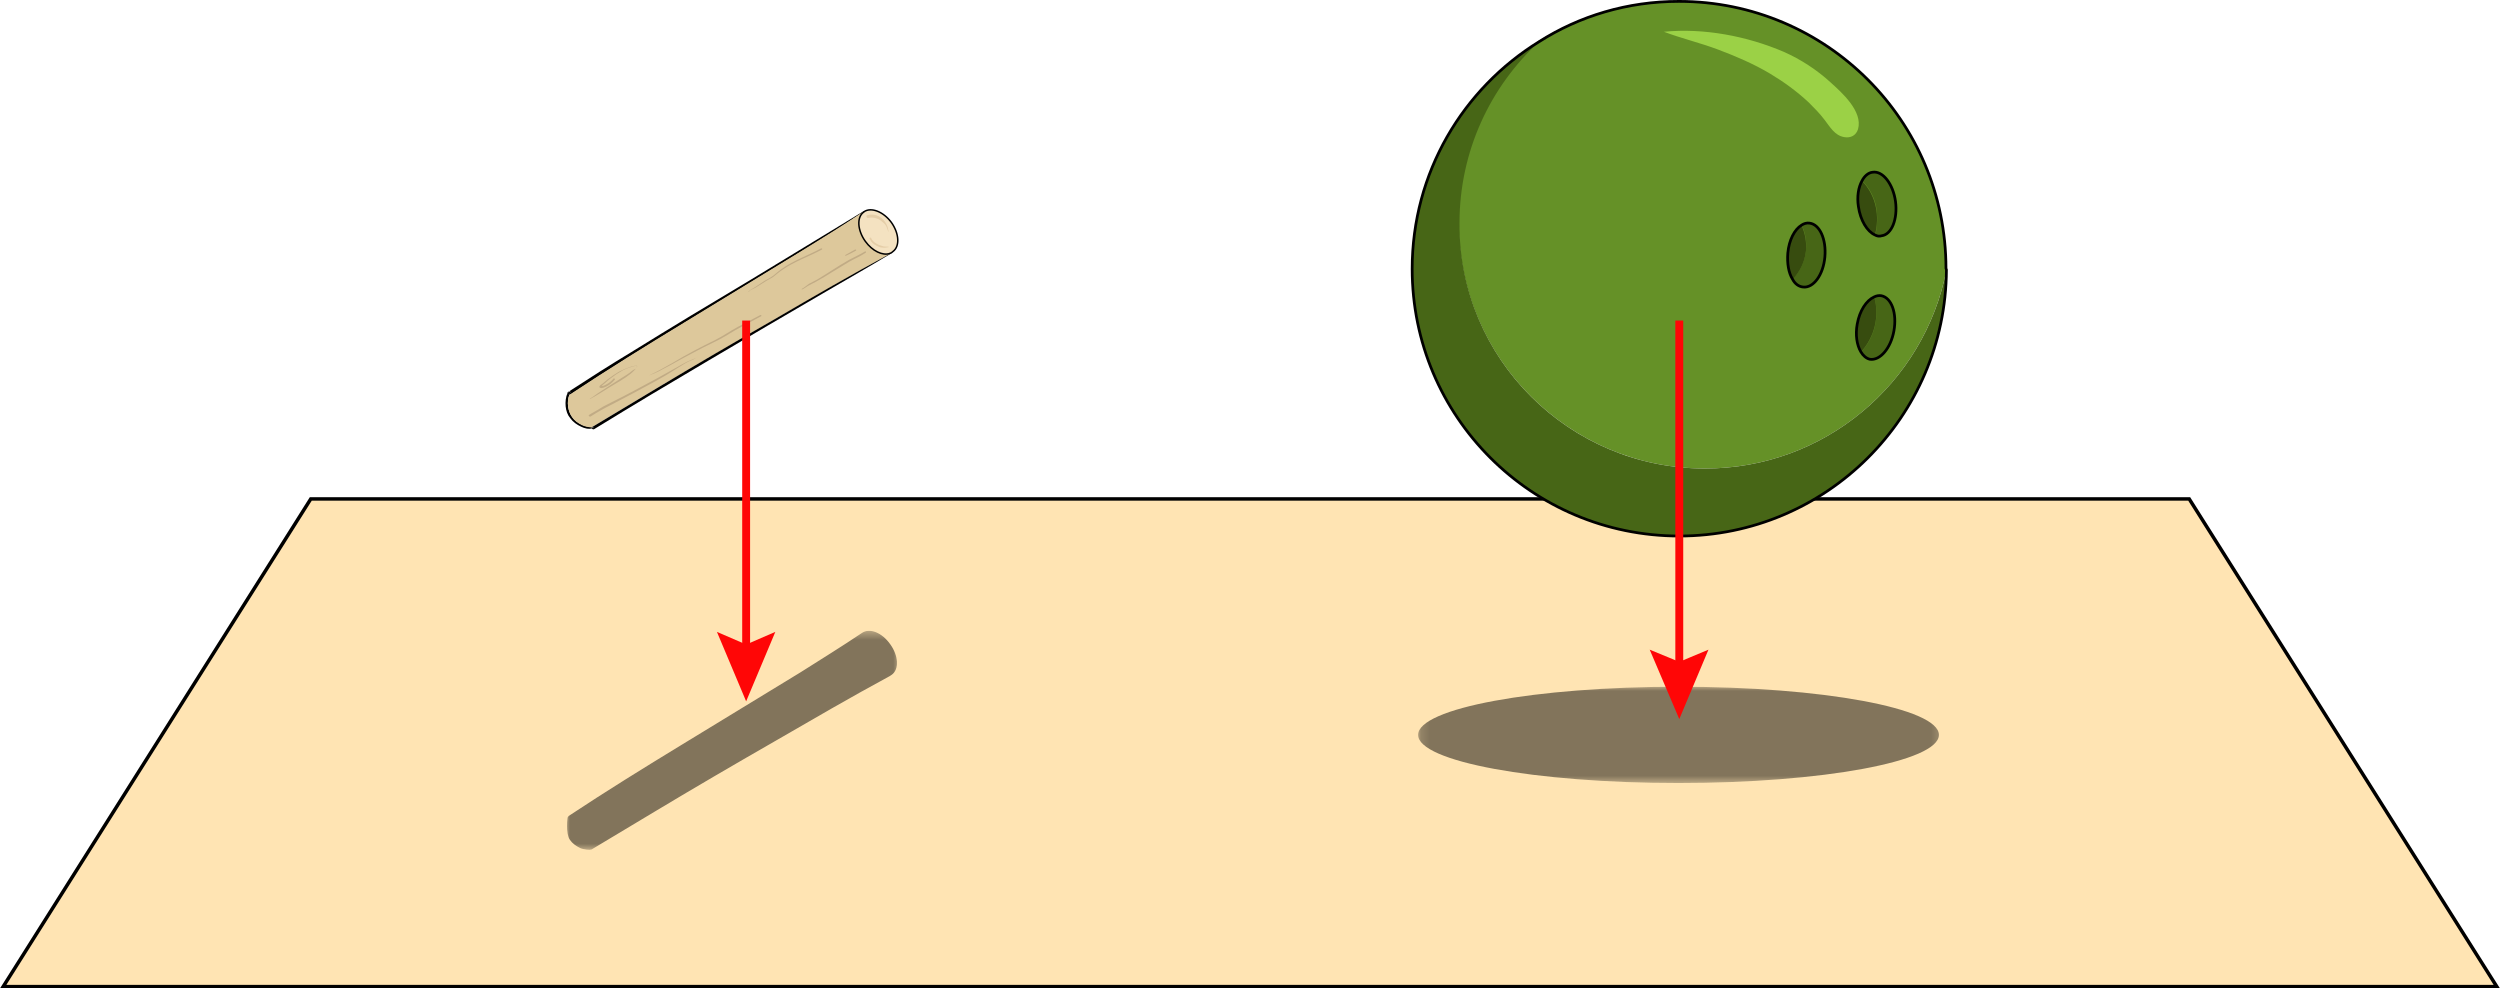 <?xml version="1.0" encoding="UTF-8" standalone="no"?>
<svg
   xmlns:dc="http://purl.org/dc/elements/1.1/"
   xmlns:cc="http://creativecommons.org/ns#"
   xmlns:rdf="http://www.w3.org/1999/02/22-rdf-syntax-ns#"
   xmlns:svg="http://www.w3.org/2000/svg"
   xmlns="http://www.w3.org/2000/svg"
   xmlns:xlink="http://www.w3.org/1999/xlink"
   xmlns:sodipodi="http://sodipodi.sourceforge.net/DTD/sodipodi-0.dtd"
   xmlns:inkscape="http://www.inkscape.org/namespaces/inkscape"
   width="391.738"
   height="154.872"
   viewBox="0 0 293.804 116.154"
   class="displayed_equation"
   version="1.1"
   id="svg154"
   sodipodi:docname="2.svg">
  <sodipodi:namedview
     pagecolor="#ffffff"
     bordercolor="#666666"
     borderopacity="1"
     objecttolerance="10"
     gridtolerance="10"
     guidetolerance="10"
     inkscape:pageopacity="0"
     inkscape:pageshadow="2"
     inkscape:window-width="640"
     inkscape:window-height="480"
     id="namedview156" />
  <defs
     id="defs94">
    <clipPath
       id="svg186142389867tikz_00002h">
      <path
         d="M 0,0 H 39 V 27 H 0 Z"
         id="path2" />
    </clipPath>
    <clipPath
       id="svg186142389867tikz_00002b">
      <path
         d="M 0.523,0.746 H 294 V 58.473 H 0.523 Z m 0,0"
         id="path5" />
    </clipPath>
    <clipPath
       id="svg186142389867tikz_00002a">
      <path
         d="M 0,0 H 295 V 59 H 0 Z"
         id="path8" />
    </clipPath>
    <clipPath
       id="svg186142389867tikz_00002p">
      <path
         d="M 0,0 H 62 V 13 H 0 Z"
         id="path11" />
    </clipPath>
    <clipPath
       id="svg186142389867tikz_00002s">
      <path
         d="M 82.973,90.395 H 122.387 V 116.359 H 82.973 Z m 0,0"
         id="path14" />
    </clipPath>
    <clipPath
       id="svg186142389867tikz_00002q">
      <path
         d="M 0.133,1 H 61.805 V 12.477 H 0.133 Z m 0,0"
         id="path17" />
    </clipPath>
    <clipPath
       id="svg186142389867tikz_00002e">
      <path
         d="M 0.973,0.395 H 40.387 V 26.359 H 0.973 Z m 0,0"
         id="path20" />
    </clipPath>
    <clipPath
       id="svg186142389867tikz_00002d">
      <path
         d="M 0,0 H 41 V 27 H 0 Z"
         id="path23" />
    </clipPath>
    <clipPath
       id="svg186142389867tikz_00002m">
      <path
         d="M 0,0 H 62 V 13 H 0 Z"
         id="path26" />
    </clipPath>
    <clipPath
       id="svg186142389867tikz_00002n">
      <path
         d="M 0.133,0.887 H 61.805 V 12.477 H 0.133 Z m 0,0"
         id="path29" />
    </clipPath>
    <clipPath
       id="svg186142389867tikz_00002k">
      <path
         d="M 1,0.395 H 40 V 26.359 H 1 Z m 0,0"
         id="path32" />
    </clipPath>
    <clipPath
       id="svg186142389867tikz_00002i">
      <path
         d="M 0.16,0.453 H 38.93 V 26.188 H 0.16 Z m 0,0"
         id="path35" />
    </clipPath>
    <clipPath
       id="svg186142389867tikz_00002c">
      <path
         d="M 0.523,0.746 H 294.328 V 58.473 H 0.523 Z m 0,0"
         id="path38" />
    </clipPath>
    <clipPath
       id="svg186142389867tikz_00002v">
      <path
         d="m 183.133,96.887 h 61.672 v 11.59 h -61.672 z m 0,0"
         id="path41" />
    </clipPath>
    <clipPath
       id="svg186142389867tikz_00002j">
      <path
         d="M 0,0 H 41 V 27 H 0 Z"
         id="path44" />
    </clipPath>
    <g
       clip-path="url(#svg186142389867tikz_00002j)"
       id="g50">
      <g
         clip-path="url(#svg186142389867tikz_00002k)"
         id="svg186142389867tikz_00002t">
        <use
           xlink:href="#svg186142389867tikz_00002l"
           transform="translate(1)"
           id="use47"
           x="0"
           y="0"
           width="100%"
           height="100%" />
      </g>
    </g>
    <g
       clip-path="url(#svg186142389867tikz_00002h)"
       id="g55">
      <g
         clip-path="url(#svg186142389867tikz_00002i)"
         id="svg186142389867tikz_00002l">
        <path
           d="m 1178.906,580.244 c 8.359,5.547 22.266,0.469 31.992,-13.438 9.258,-12.969 10.195,-28.281 1.836,-34.336 -0.938,-0.898 -3.711,-2.305 -3.711,-2.305 -45.43,-24.57 -89.961,-50.547 -134.922,-76.523 -46.836,-26.875 -93.672,-54.219 -140.039,-82.07 -24.57,-14.805 -49.609,-29.648 -74.18,-44.492 -0.469,-0.469 -8.828,0 -12.539,1.836 -4.609,2.344 -8.828,5.117 -11.602,9.297 -5.078,6.953 -2.773,26.406 -2.305,26.406 44.062,29.219 89.023,57.031 133.984,84.414 46.406,28.281 92.773,56.562 139.141,84.844 24.102,15.312 48.242,30.156 72.344,46.367 z m 0,0"
           transform="matrix(0.1,0,0,-0.1,-83,58.79)"
           stroke-width="1.781"
           stroke="#000000"
           stroke-miterlimit="10"
           id="path52" />
      </g>
    </g>
    <g
       clip-path="url(#svg186142389867tikz_00002d)"
       id="g60">
      <g
         clip-path="url(#svg186142389867tikz_00002e)"
         id="svg186142389867tikz_00002g">
        <path
           d="M 0.973,26.359 H 40.387 V 0.395 H 0.973 Z m 0,0"
           fill-opacity="0.49"
           id="path57" />
      </g>
    </g>
    <g
       clip-path="url(#svg186142389867tikz_00002m)"
       id="g65">
      <g
         clip-path="url(#svg186142389867tikz_00002n)"
         id="svg186142389867tikz_00002o">
        <path
           d="M 0.133,12.477 H 61.805 V 0.887 H 0.133 Z m 0,0"
           fill-opacity="0.49"
           id="path62" />
      </g>
    </g>
    <g
       id="svg186142389867tikz_00002r"
       clip-path="url(#svg186142389867tikz_00002a)">
      <g
         clip-path="url(#svg186142389867tikz_00002b)"
         id="g69">
        <path
           d="M 37.047,0.953 H 257.801 l 36.152,57.316 H 0.895 Z m 0,0"
           fill="#ffe4b3"
           id="path67" />
      </g>
      <g
         clip-path="url(#svg186142389867tikz_00002c)"
         id="g73">
        <path
           d="M 530.469,738.369 H 2738.008 L 3099.531,165.205 H 168.945 Z m 0,0"
           transform="matrix(0.1,0,0,-0.1,-16,74.79)"
           fill="none"
           stroke-width="4.127"
           stroke="#000000"
           stroke-miterlimit="10"
           id="path71" />
      </g>
    </g>
    <g
       clip-path="url(#svg186142389867tikz_00002p)"
       id="g79">
      <g
         clip-path="url(#svg186142389867tikz_00002q)"
         id="svg186142389867tikz_00002w">
        <path
           d="m 61.387,6.684 c 0,-3.125 -13.703,-5.66 -30.605,-5.66 -16.902,0 -30.602,2.535 -30.602,5.66 0,3.121 13.699,5.656 30.602,5.656 16.902,0 30.605,-2.535 30.605,-5.656 z m 0,0"
           id="path76" />
      </g>
    </g>
    <mask
       id="svg186142389867tikz_00002u">
      <g
         filter="url(#svg186142389867tikz_00002f)"
         id="g83">
        <use
           xlink:href="#svg186142389867tikz_00002g"
           id="use81"
           x="0"
           y="0"
           width="100%"
           height="100%" />
      </g>
    </mask>
    <mask
       id="svg186142389867tikz_00002x">
      <g
         filter="url(#svg186142389867tikz_00002f)"
         id="g88">
        <use
           xlink:href="#svg186142389867tikz_00002o"
           id="use86"
           x="0"
           y="0"
           width="100%"
           height="100%" />
      </g>
    </mask>
    <filter
       id="svg186142389867tikz_00002f"
       filterUnits="objectBoundingBox"
       x="0"
       y="0"
       width="1"
       height="1">
      <feColorMatrix
         in="SourceGraphic"
         values="0 0 0 0 1 0 0 0 0 1 0 0 0 0 1 0 0 0 1 0"
         id="feColorMatrix91" />
    </filter>
  </defs>
  <use
     xlink:href="#svg186142389867tikz_00002r"
     transform="translate(-0.523,57.681)"
     id="use96"
     x="0"
     y="0"
     width="100%"
     height="100%" />
  <path
     d="m 228.746,31.552 c 0,0.051 0,0.141 0,0.188 -2.598,13.309 -14.328,23.324 -28.379,23.324 -15.953,0 -28.938,-12.938 -28.938,-28.934 0,-8.441 3.617,-16.047 9.367,-21.332 4.824,-2.922 10.48,-4.637 16.508,-4.637 17.344,0 31.441,14.051 31.441,31.391 z m 0,0"
     fill="#659127"
     id="path98" />
  <path
     d="m 200.367,55.064 c 14.051,0 25.781,-10.016 28.379,-23.324 -0.094,17.25 -14.145,31.254 -31.395,31.254 -17.344,0 -31.391,-14.051 -31.391,-31.391 0,-11.316 5.98,-21.195 14.93,-26.711 -5.75,5.285 -9.367,12.891 -9.367,21.328 -0.094,15.906 12.891,28.844 28.844,28.844 z m 0,0"
     fill="#476616"
     id="path100" />
  <path
     d="m 228.746,31.74 c -0.094,17.25 -14.145,31.254 -31.395,31.254 -17.344,0 -31.391,-14.051 -31.391,-31.391 0,-11.316 5.98,-21.195 14.93,-26.711 4.73,-3.016 10.387,-4.73 16.414,-4.73 17.344,0 31.391,14.051 31.391,31.391 0.051,0.094 0.051,0.141 0.051,0.188 z m 0,0"
     fill="none"
     stroke-width="0.324"
     stroke-linecap="round"
     stroke-linejoin="round"
     stroke="#000000"
     stroke-miterlimit="10"
     id="path102" />
  <path
     d="m 222.762,23.67 c 0.277,2.086 -0.461,3.895 -1.621,4.035 -0.277,0.047 -0.512,0 -0.742,-0.094 0.23,-1.066 0.277,-2.227 0.09,-3.293 -0.23,-1.156 -0.785,-2.223 -1.621,-3.059 0.281,-0.555 0.742,-0.973 1.25,-1.02 1.16,-0.137 2.367,1.391 2.645,3.43 z m -1.668,11.082 c 1.207,0.234 1.855,2.043 1.484,4.129 -0.371,2.039 -1.625,3.523 -2.828,3.34 -0.465,-0.094 -0.836,-0.371 -1.066,-0.836 1.621,-1.668 2.227,-4.219 1.574,-6.492 0.281,-0.141 0.559,-0.184 0.836,-0.141 z m 0,0"
     fill="#476616"
     id="path104" />
  <path
     d="m 220.445,24.318 c 0.23,1.066 0.184,2.227 -0.094,3.293 -0.93,-0.414 -1.715,-1.715 -1.949,-3.336 -0.184,-1.16 0,-2.273 0.418,-3.016 0.836,0.836 1.391,1.949 1.625,3.059 z m -0.188,10.574 c 0.652,2.227 0.047,4.777 -1.574,6.492 -0.465,-0.789 -0.652,-1.996 -0.422,-3.246 0.328,-1.625 1.117,-2.828 1.996,-3.246 z m 0,0"
     fill="#374c0f"
     id="path106" />
  <path
     d="m 212.656,26.22 c 1.203,0.141 1.992,1.902 1.805,3.988 -0.184,2.086 -1.344,3.664 -2.551,3.523 -0.508,-0.043 -0.926,-0.414 -1.25,-0.926 0.879,-0.883 1.438,-2.086 1.574,-3.34 0.098,-1.02 -0.043,-2.086 -0.508,-3.012 0.277,-0.141 0.605,-0.234 0.93,-0.234 z m 0,0"
     fill="#476616"
     id="path108" />
  <path
     d="m 211.727,26.502 c 0.418,0.926 0.605,1.992 0.508,3.012 -0.137,1.254 -0.695,2.41 -1.574,3.34 -0.465,-0.742 -0.648,-1.855 -0.555,-3.062 0.137,-1.531 0.785,-2.781 1.621,-3.289 z m 0,0"
     fill="#374c0f"
     id="path110" />
  <path
     d="m 218.684,41.338 c -0.465,-0.789 -0.652,-1.992 -0.422,-3.246 0.281,-1.578 1.07,-2.781 1.996,-3.199 0.281,-0.141 0.559,-0.184 0.836,-0.141 1.207,0.234 1.855,2.043 1.484,4.129 -0.371,2.039 -1.625,3.523 -2.828,3.34 -0.418,-0.094 -0.793,-0.418 -1.066,-0.883 z m -8.023,-8.531 c -0.465,-0.742 -0.648,-1.855 -0.555,-3.059 0.137,-1.531 0.785,-2.785 1.621,-3.293 0.277,-0.188 0.605,-0.281 0.93,-0.234 1.203,0.141 1.992,1.902 1.805,3.988 -0.184,2.086 -1.344,3.664 -2.551,3.523 -0.508,-0.043 -0.969,-0.371 -1.25,-0.926 z m 9.691,-5.195 c -0.93,-0.414 -1.715,-1.715 -1.949,-3.336 -0.184,-1.16 0,-2.273 0.418,-3.016 0.277,-0.555 0.742,-0.973 1.254,-1.02 1.203,-0.188 2.41,1.391 2.688,3.43 0.277,2.086 -0.461,3.895 -1.621,4.035 -0.277,0.094 -0.559,0.047 -0.789,-0.094 z m 0,0"
     fill="none"
     stroke-width="0.324"
     stroke-linecap="round"
     stroke-linejoin="round"
     stroke="#000000"
     stroke-miterlimit="10"
     id="path112" />
  <path
     d="m 215.113,9.666 c -1.625,-1.48 -3.48,-2.688 -5.473,-3.57 -4.312,-1.852 -9.414,-2.828 -14.098,-2.363 2.086,0.789 4.27,1.301 6.355,2.086 2.086,0.789 4.172,1.672 6.117,2.832 1.625,0.969 3.156,2.086 4.547,3.383 0.648,0.648 1.297,1.297 1.855,2.039 0.648,0.836 1.203,1.855 2.316,2.039 0.742,0.141 1.391,-0.184 1.625,-0.926 0.598,-2.086 -1.902,-4.312 -3.246,-5.52 z m 0,0"
     fill="#9bd146"
     id="path114" />
  <path
     d="m 66.68,46.209 c 0,-0.047 0,-0.094 0.047,-0.094 0,0.047 0,0.047 -0.047,0.094 z m 0,0"
     id="path116" />
  <path
     d="m 66.68,46.209 c 0,-0.047 0.047,-0.094 0.047,-0.094 0,0 0,0 0.047,0 0.047,-0.047 0.094,-0.047 0.141,-0.094 0.09,0 0.137,0.094 0.09,0.188 -0.043,0.09 -0.09,0.137 -0.09,0.23 -0.141,0 -0.234,-0.094 -0.234,-0.23 z m 0,0"
     id="path118" />
  <path
     d="m 66.727,46.115 c 0,-0.047 0.047,-0.047 0,0 0.047,-0.094 0.141,-0.141 0.188,-0.141 -0.047,0.047 -0.094,0.094 -0.188,0.141 0.047,-0.047 0,0 0,0 z m 0.277,0.047 c 0.047,-0.094 0,-0.188 -0.09,-0.188 2.41,-1.574 4.82,-3.105 7.277,-4.59 4.637,-2.875 9.32,-5.703 14.004,-8.488 4.453,-2.688 8.906,-5.422 13.355,-8.113 0.047,0 0.047,0.047 0.047,0.047 0,0 -0.047,0 -0.047,0.047 -2.363,1.578 -4.777,3.109 -7.23,4.59 -4.641,2.828 -9.277,5.656 -13.914,8.488 -4.5,2.734 -8.996,5.516 -13.402,8.438 -0.043,0 -0.043,0.047 -0.09,0.047 0.047,-0.094 0.047,-0.188 0.09,-0.277 z m 0,0"
     id="path120" />
  <path
     d="m 66.68,46.209 c 0,0.09 0.094,0.23 0.234,0.184 -0.324,0.836 -0.188,1.902 0.324,2.598 0.277,0.418 0.742,0.742 1.156,0.926 0.371,0.188 0.789,0.234 1.16,0.277 0,0.047 0,0.094 0.047,0.141 -0.418,0.141 -0.926,0 -1.297,-0.184 -0.512,-0.234 -0.977,-0.559 -1.301,-1.023 -0.602,-0.695 -0.695,-1.992 -0.324,-2.918 z m 0,0"
     id="path122" />
  <path
     d="m 66.914,46.392 c 0.047,0 0.047,0 0.09,-0.047 4.406,-2.922 8.902,-5.703 13.402,-8.438 4.637,-2.828 9.273,-5.66 13.914,-8.488 2.41,-1.48 4.867,-3.012 7.23,-4.59 l 0.047,0.047 c 0,0 -0.047,0 -0.047,0.047 -0.836,0.602 -0.738,2.133 0.188,3.434 0.832,1.109 1.992,1.668 2.875,1.434 v 0.047 c -4.547,2.457 -9,5.055 -13.496,7.652 -4.73,2.734 -9.414,5.473 -14.051,8.207 -2.457,1.484 -4.961,2.965 -7.418,4.453 -0.047,0.043 -0.094,0.043 -0.094,0.09 -0.414,-0.047 -0.789,-0.09 -1.16,-0.277 -0.461,-0.23 -0.879,-0.508 -1.156,-0.926 -0.512,-0.695 -0.648,-1.809 -0.324,-2.645 z m 0,0"
     fill="#ddc89b"
     id="path124" />
  <path
     d="m 69.555,50.24 c 0,-0.047 0.047,-0.09 0.094,-0.09 2.457,-1.488 4.961,-2.969 7.418,-4.453 4.637,-2.781 9.32,-5.516 14.008,-8.207 4.449,-2.598 8.945,-5.195 13.492,-7.652 0,0 0.047,0.047 0,0.047 -2.461,1.484 -4.914,2.875 -7.375,4.312 -4.637,2.691 -9.273,5.426 -13.91,8.16 -4.496,2.645 -8.996,5.336 -13.445,8.07 -0.094,0.047 -0.188,0.047 -0.234,-0.047 0.047,0 0.094,-0.047 0.141,-0.094 v -0.047 c -0.047,0.047 -0.141,0 -0.188,0 z m 0,0"
     id="path126" />
  <path
     d="m 69.602,50.427 c -0.047,-0.047 -0.047,-0.094 -0.047,-0.141 0.047,0 0.141,0 0.188,0.047 0,0 0.043,0.047 0,0.047 -0.047,0 -0.094,0 -0.141,0.047 z m 0,0"
     id="path128" />
  <path
     d="m 101.691,28.4 c -0.93,-1.297 -1.02,-2.828 -0.188,-3.43 0,0 0.047,0 0.047,-0.047 0.836,-0.559 2.273,0 3.199,1.25 0.93,1.301 1.023,2.828 0.188,3.434 -0.094,0.094 -0.234,0.141 -0.371,0.184 -0.883,0.281 -2.039,-0.277 -2.875,-1.391 z m 0,0"
     fill="#f4e2c1"
     id="path130" />
  <path
     d="m 104.566,29.791 c -0.836,0.281 -2.039,-0.277 -2.875,-1.434 -0.93,-1.301 -1.02,-2.832 -0.188,-3.434 0,0 0.047,0 0.047,-0.047 0.836,-0.559 2.273,0 3.199,1.254 0.93,1.297 1.023,2.824 0.188,3.43 -0.141,0.141 -0.234,0.188 -0.371,0.23 z m 0,0"
     fill="none"
     stroke-width="0.178"
     stroke="#000000"
     stroke-miterlimit="10"
     id="path132" />
  <path
     d="m 87.871,34.338 c 0.141,-0.047 0.234,-0.141 0.324,-0.234 0.188,-0.09 0.371,-0.184 0.559,-0.277 0.367,-0.23 0.742,-0.465 1.113,-0.695 0.324,-0.234 0.695,-0.371 1.02,-0.602 0.324,-0.234 0.648,-0.559 1.02,-0.789 1.438,-1.02 3.152,-1.578 4.684,-2.41 0.09,-0.047 0,-0.188 -0.094,-0.141 -1.531,0.836 -3.199,1.391 -4.637,2.414 -0.324,0.23 -0.648,0.508 -0.973,0.785 -0.324,0.234 -0.648,0.418 -1.02,0.605 -0.371,0.23 -0.746,0.508 -1.113,0.738 -0.141,0.094 -0.328,0.188 -0.465,0.281 -0.184,0.09 -0.277,0.23 -0.418,0.324 -0.043,0 0,0 0,0 z m -13.633,9.273 c -0.371,0.324 -0.785,0.555 -1.156,0.789 -0.422,0.277 -0.883,0.555 -1.301,0.832 -0.414,0.281 -0.879,0.559 -1.297,0.836 -0.371,0.23 -0.742,0.555 -1.16,0.789 v 0.047 c 0.789,-0.418 1.578,-0.93 2.316,-1.391 0.836,-0.512 1.719,-0.977 2.461,-1.578 0.137,-0.094 1.066,-0.93 0.695,-0.973 -0.094,0 -0.188,0.043 -0.281,0.043 -0.23,0.047 -0.414,0.094 -0.648,0.188 -0.414,0.137 -0.785,0.324 -1.16,0.508 -0.461,0.281 -0.879,0.559 -1.297,0.883 -0.184,0.137 -0.371,0.324 -0.555,0.465 -0.141,0.137 -0.324,0.184 -0.418,0.371 0,0.047 0,0.094 0.047,0.137 0.23,0.141 0.555,-0.043 0.785,-0.137 0.371,-0.188 0.695,-0.465 0.977,-0.789 0.09,-0.094 -0.094,-0.23 -0.141,-0.141 -0.23,0.281 -0.508,0.512 -0.789,0.652 -0.137,0.09 -0.414,0.23 -0.602,0.23 0.094,-0.141 0.324,-0.277 0.418,-0.371 0.184,-0.184 0.418,-0.371 0.602,-0.512 0.371,-0.277 0.742,-0.555 1.16,-0.789 0.418,-0.277 0.883,-0.461 1.391,-0.602 0.094,-0.047 0.23,-0.047 0.371,-0.094 0.094,0 0.23,-0.09 0.188,0.141 0,0.094 -0.141,0.184 -0.188,0.23 -0.184,0.047 -0.277,0.141 -0.418,0.234 z m 2.039,0.512 c 0.836,-0.281 1.625,-0.746 2.414,-1.16 0.832,-0.465 1.668,-0.93 2.551,-1.391 0.879,-0.465 1.762,-0.93 2.645,-1.348 0.879,-0.414 1.715,-0.926 2.551,-1.438 0.969,-0.555 1.988,-1.066 3.012,-1.621 0.094,-0.047 0,-0.188 -0.094,-0.141 -0.883,0.465 -1.762,0.93 -2.645,1.391 -0.879,0.465 -1.715,1.066 -2.641,1.531 -1.715,0.832 -3.387,1.715 -5.008,2.688 -0.883,0.512 -1.809,1.023 -2.785,1.488 -0.043,0 0,0.043 0,0 z M 94.273,34.013 c 0.23,-0.094 0.461,-0.281 0.691,-0.418 0.324,-0.188 0.648,-0.324 0.977,-0.512 0.648,-0.371 1.297,-0.742 1.945,-1.16 0.648,-0.371 1.254,-0.785 1.902,-1.156 0.648,-0.371 1.344,-0.652 1.949,-1.066 0.09,-0.047 0,-0.234 -0.098,-0.141 -0.598,0.371 -1.25,0.648 -1.852,0.973 -0.648,0.371 -1.254,0.742 -1.902,1.16 -0.602,0.371 -1.207,0.789 -1.852,1.16 -0.324,0.184 -0.652,0.324 -0.977,0.508 -0.277,0.188 -0.508,0.418 -0.785,0.559 -0.094,0.047 -0.051,0.137 0,0.094 z m 5.098,-3.941 c 0.418,-0.188 0.789,-0.371 1.207,-0.605 0.094,-0.047 0.047,-0.184 -0.094,-0.137 -0.371,0.23 -0.789,0.418 -1.16,0.648 0,0.047 0.047,0.094 0.047,0.094 z M 69.418,48.943 c 0.789,-0.512 1.621,-0.977 2.457,-1.391 0.883,-0.465 1.762,-0.93 2.641,-1.391 1.719,-0.93 3.434,-1.809 5.055,-2.875 0.465,-0.281 0.93,-0.605 1.438,-0.836 0.328,-0.141 0.836,-0.324 1.066,-0.648 -0.137,0.23 -0.414,0.324 -0.648,0.418 -0.23,0.09 -0.461,0.184 -0.648,0.277 -0.371,0.184 -0.742,0.371 -1.113,0.602 -0.836,0.465 -1.668,0.926 -2.504,1.391 -0.836,0.465 -1.668,0.883 -2.504,1.348 -0.926,0.508 -1.855,0.973 -2.781,1.434 -0.418,0.234 -0.883,0.422 -1.301,0.695 -0.414,0.281 -0.926,0.512 -1.344,0.793 -0.141,0.043 0.047,0.277 0.188,0.184 z m 0,0"
     fill="#c1ab85"
     id="path134" />
  <path
     d="m 102.062,25.619 c 0.508,-0.141 1.16,0.047 1.531,0.371 0.184,0.184 0.367,0.277 0.508,0.512 0.141,0.23 0.188,0.461 0.277,0.695 0,0.043 0.047,0 0.047,0 -0.094,-0.652 -0.277,-1.066 -0.789,-1.531 -0.465,-0.418 -1.156,-0.555 -1.715,-0.371 -0.184,0.047 -0.094,0.371 0.141,0.324 z m 0.141,2.457 c 0.184,0.418 0.461,0.648 0.879,0.836 0.184,0.09 0.371,0.184 0.602,0.184 0.234,0.047 0.465,0 0.742,-0.047 0.047,0 0.047,-0.047 0,-0.047 -0.184,-0.047 -0.371,0 -0.602,-0.047 -0.188,-0.043 -0.371,-0.137 -0.559,-0.184 -0.367,-0.184 -0.695,-0.371 -0.879,-0.785 -0.047,-0.141 -0.234,-0.047 -0.184,0.09 z m 0,0"
     fill="#e5cea8"
     id="path136" />
  <g
     clip-path="url(#svg186142389867tikz_00002s)"
     id="g140"
     transform="translate(-16.523,-16.319)">
    <use
       xlink:href="#svg186142389867tikz_00002t"
       transform="translate(82,90)"
       mask="url(#svg186142389867tikz_00002u)"
       id="use138"
       x="0"
       y="0"
       width="100%"
       height="100%" />
  </g>
  <g
     clip-path="url(#svg186142389867tikz_00002v)"
     id="g144"
     transform="translate(-16.523,-16.319)">
    <use
       xlink:href="#svg186142389867tikz_00002w"
       transform="translate(183,96)"
       mask="url(#svg186142389867tikz_00002x)"
       id="use142"
       x="0"
       y="0"
       width="100%"
       height="100%" />
  </g>
  <path
     d="M 197.352,37.673 V 78.943"
     fill="none"
     stroke-width="0.927"
     stroke="#ff0606"
     stroke-miterlimit="10"
     id="path146" />
  <path
     d="m 193.875,76.349 3.477,1.434 3.43,-1.434 -3.43,8.16 z m 0,0"
     fill="#ff0606"
     id="path148" />
  <path
     d="M 87.688,37.673 V 76.904"
     fill="none"
     stroke-width="0.927"
     stroke="#ff0606"
     stroke-miterlimit="10"
     id="path150" />
  <path
     d="m 84.254,74.259 3.434,1.484 3.43,-1.484 -3.43,8.164 z m 0,0"
     fill="#ff0606"
     id="path152" />
</svg>
